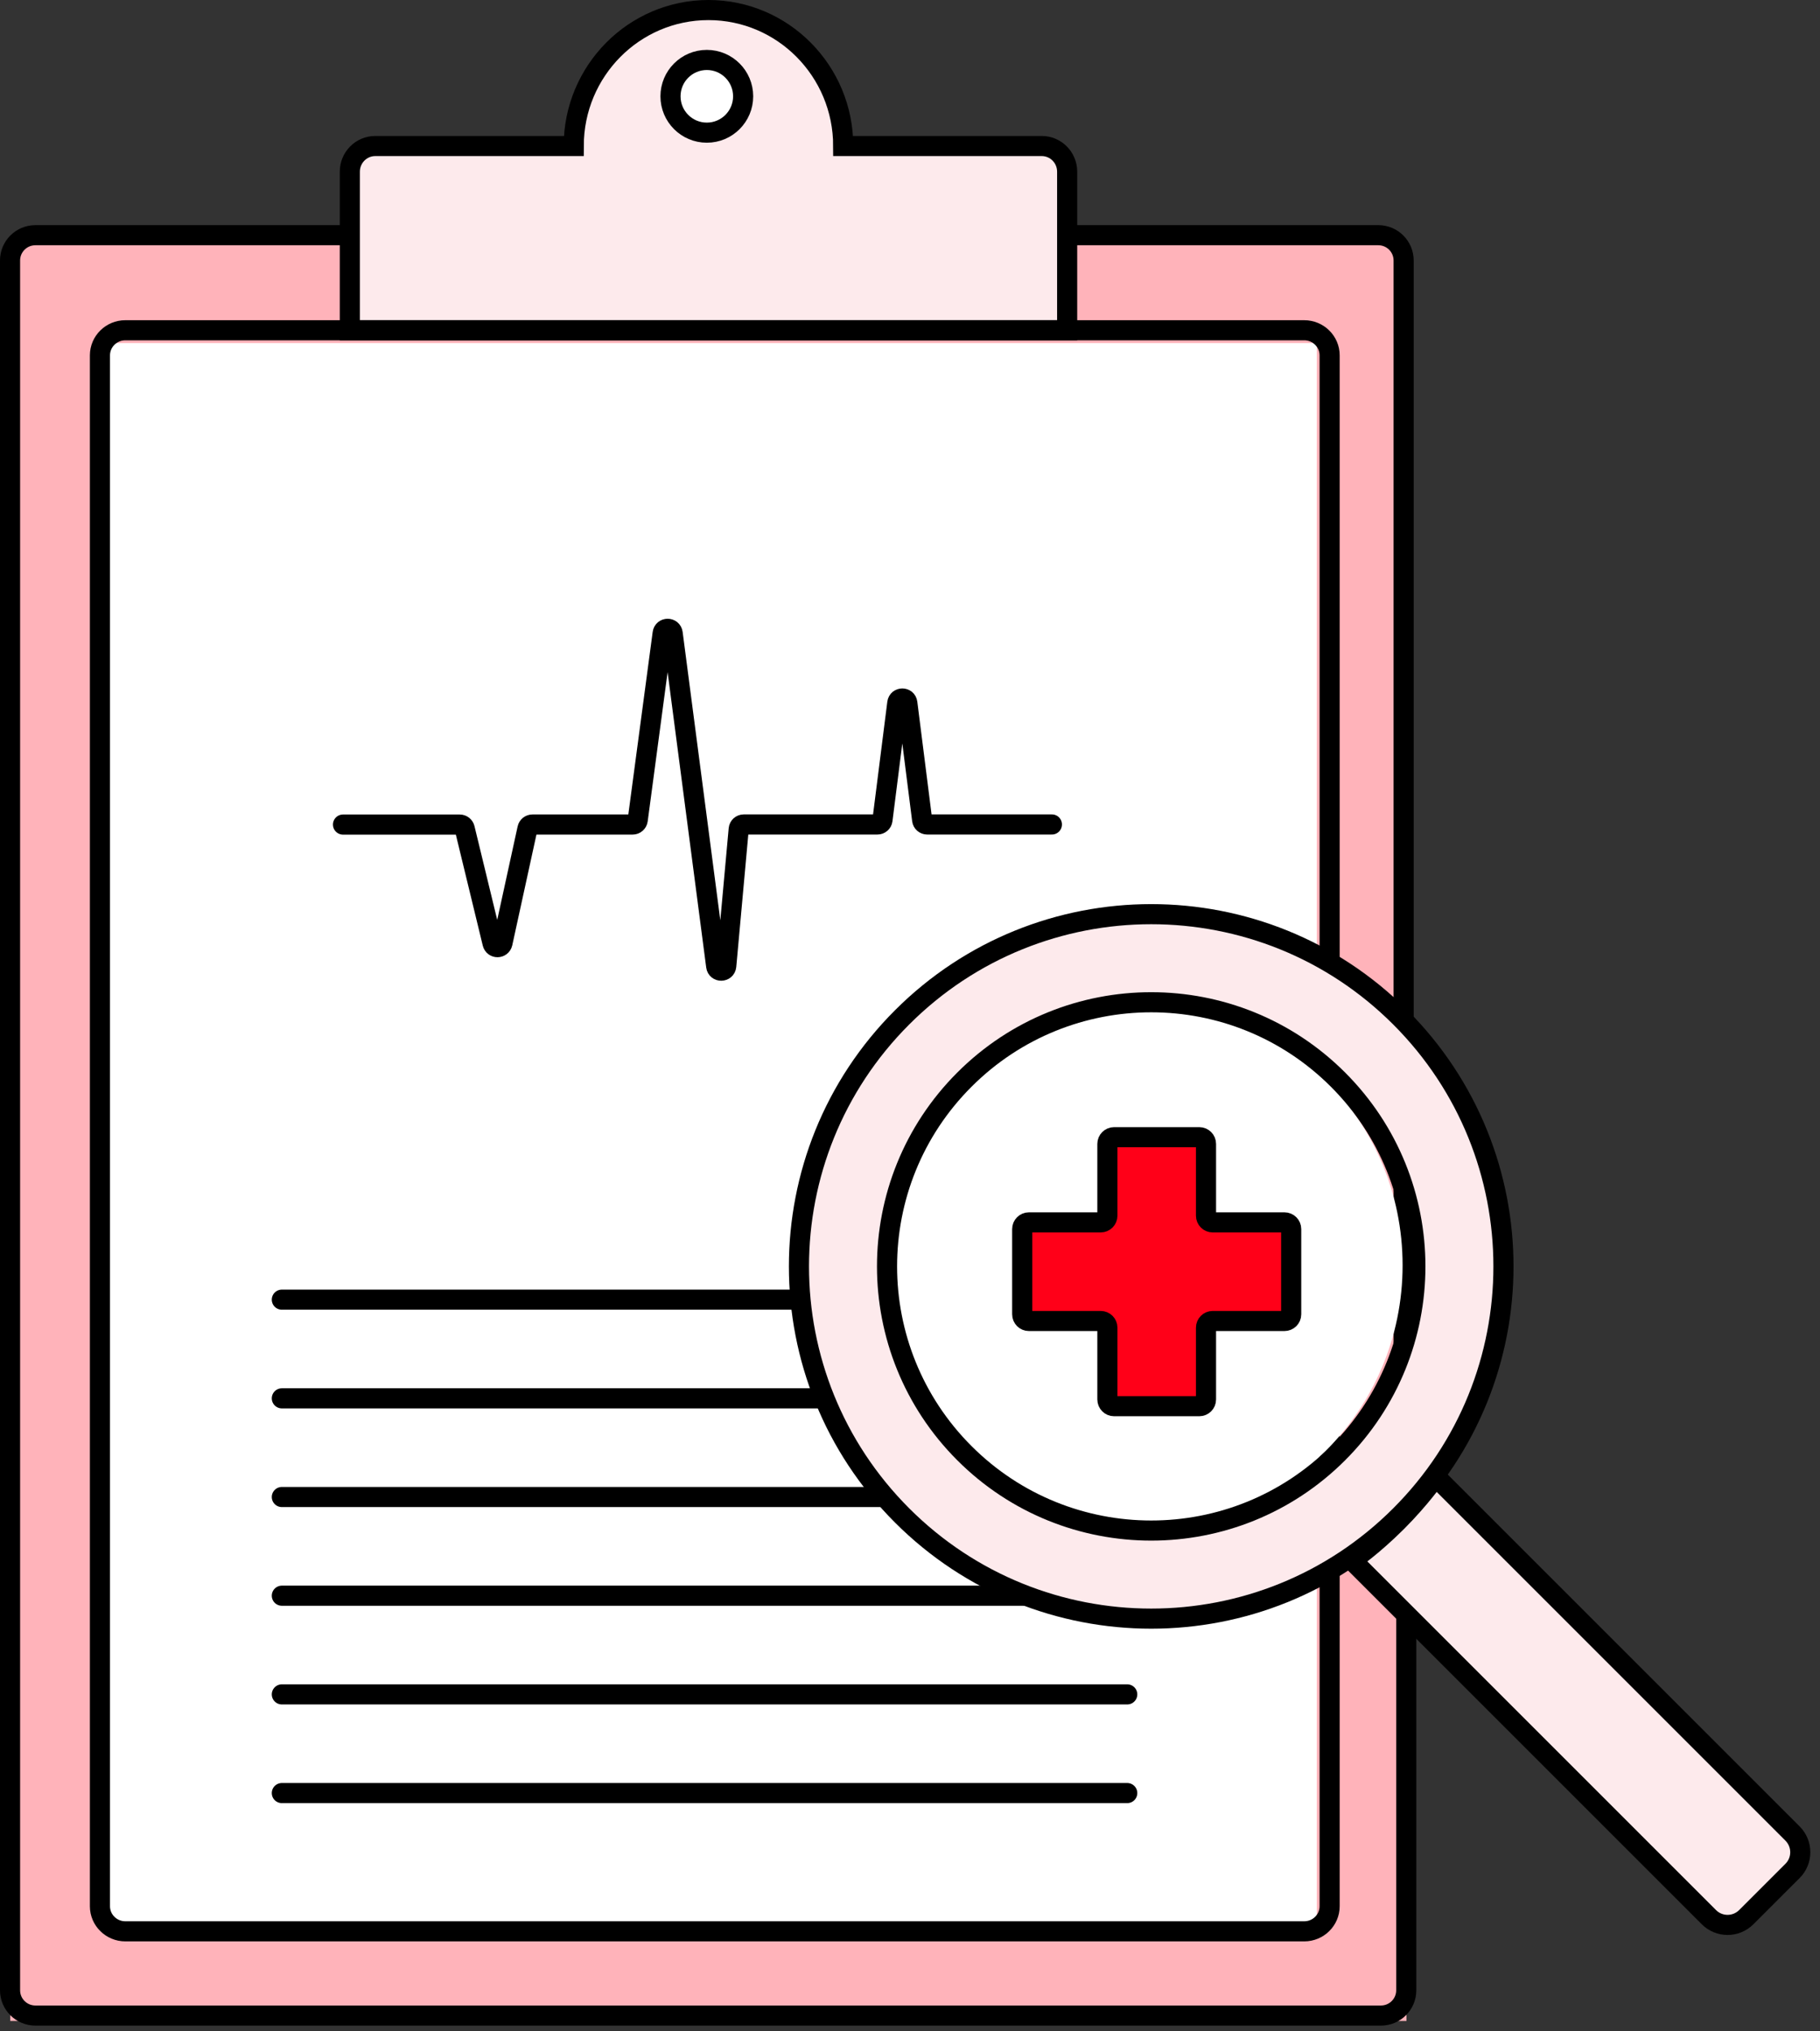 <svg width="181" height="202" viewBox="0 0 181 202" fill="none" xmlns="http://www.w3.org/2000/svg">
<rect x="0" y="0" width="181" height="202" fill="#333333" stroke="none"/>
<rect x="1.022" y="23.93" width="138.853" height="177.07" fill="#FFB3BA"/>
<rect x="9.939" y="34.121" width="121.019" height="157.962" fill="white"/>
<path d="M83.858 14.523C83.858 7.055 77.858 1 70.458 1C63.058 1 57.058 7.055 57.058 14.523H37.319C35.924 14.523 34.791 15.666 34.791 17.074V32.847H106.129V17.074C106.129 15.666 104.997 14.523 103.602 14.523H83.863H83.858Z" fill="#FDEAEC" stroke="black" stroke-width="2" stroke-miterlimit="10"/>
<path d="M105.801 23.391H137.076C138.465 23.391 139.592 24.519 139.592 25.909V151.955" stroke="black" stroke-width="2" stroke-miterlimit="10"/>
<path d="M139.853 151.315V197.949C139.853 199.336 138.724 200.461 137.333 200.461H3.52C2.129 200.461 1 199.336 1 197.949V25.903C1 24.517 2.129 23.391 3.52 23.391H34.855" stroke="black" stroke-width="2" stroke-miterlimit="10"/>
<path d="M132.232 151.737V189.587C132.232 190.965 131.1 192.083 129.706 192.083H12.465C11.071 192.083 9.939 190.965 9.939 189.587V35.343C9.939 33.965 11.071 32.847 12.465 32.847H129.706C131.1 32.847 132.232 33.965 132.232 35.343V151.737Z" stroke="black" stroke-width="2" stroke-miterlimit="10"/>
<path d="M28.029 129.259H101.914" stroke="black" stroke-width="2" stroke-miterlimit="10" stroke-linecap="round"/>
<path d="M28.029 139.074H107.01" stroke="black" stroke-width="2" stroke-miterlimit="10" stroke-linecap="round"/>
<path d="M28.029 148.888H112.105" stroke="black" stroke-width="2" stroke-miterlimit="10" stroke-linecap="round"/>
<path d="M28.029 158.703H112.105" stroke="black" stroke-width="2" stroke-miterlimit="10" stroke-linecap="round"/>
<path d="M28.029 168.518H112.105" stroke="black" stroke-width="2" stroke-miterlimit="10" stroke-linecap="round"/>
<path d="M28.029 178.332H112.105" stroke="black" stroke-width="2" stroke-miterlimit="10" stroke-linecap="round"/>
<path d="M34.112 82.008H45.725C45.956 82.008 46.158 82.169 46.213 82.391L48.985 93.817C49.111 94.335 49.851 94.326 49.967 93.807L52.457 82.401C52.507 82.169 52.714 82.003 52.95 82.003H62.923C63.174 82.003 63.386 81.817 63.421 81.565L65.901 62.978C65.977 62.394 66.822 62.394 66.897 62.978L71.225 96.103C71.3 96.697 72.171 96.682 72.226 96.083L73.464 82.456C73.489 82.194 73.705 81.998 73.967 81.998H87.265C87.516 81.998 87.733 81.811 87.763 81.56L89.237 69.912C89.313 69.323 90.163 69.323 90.234 69.912L91.708 81.56C91.738 81.811 91.954 81.998 92.206 81.998H104.613" stroke="black" stroke-width="2" stroke-miterlimit="10" stroke-linecap="round"/>
<path d="M70.294 13.194C72.289 13.194 73.906 11.575 73.906 9.578C73.906 7.581 72.289 5.962 70.294 5.962C68.299 5.962 66.681 7.581 66.681 9.578C66.681 11.575 68.299 13.194 70.294 13.194Z" fill="white" stroke="black" stroke-width="2" stroke-miterlimit="10"/>
<ellipse cx="113.374" cy="125.841" rx="26.115" ry="26.115" fill="white"/>
<path d="M139.26 101.181C125.579 87.5 103.398 87.5 89.717 101.181C76.036 114.862 76.036 137.043 89.717 150.723C103.398 164.404 125.579 164.404 139.26 150.723C152.94 137.043 152.94 114.862 139.26 101.181ZM95.912 144.529C85.651 134.268 85.651 117.636 95.912 107.376C106.172 97.115 122.804 97.115 133.065 107.376C143.325 117.636 143.325 134.268 133.065 144.529C122.804 154.789 106.172 154.789 95.912 144.529Z" fill="#FDEAEC" stroke="black" stroke-width="2" stroke-miterlimit="10"/>
<path d="M169.947 190.672L134.453 155.178C134.453 155.178 136.419 153.859 138.938 151.345C141.293 148.99 142.771 146.859 142.771 146.859L178.266 182.354C179.296 183.384 179.296 185.052 178.266 186.078L173.671 190.672C172.64 191.703 170.973 191.703 169.947 190.672Z" fill="#FDEAEC" stroke="black" stroke-width="2" stroke-miterlimit="10"/>
<path d="M127.745 121.574H120.603C120.239 121.574 119.938 121.278 119.938 120.91V113.767C119.938 113.403 119.642 113.102 119.273 113.102H110.796C110.432 113.102 110.131 113.398 110.131 113.767V120.91C110.131 121.274 109.835 121.574 109.466 121.574H102.323C101.96 121.574 101.659 121.87 101.659 122.239V130.716C101.659 131.08 101.955 131.381 102.323 131.381H109.466C109.83 131.381 110.131 131.677 110.131 132.046V139.189C110.131 139.553 110.427 139.854 110.796 139.854H119.273C119.637 139.854 119.938 139.558 119.938 139.189V132.046C119.938 131.682 120.234 131.381 120.603 131.381H127.745C128.109 131.381 128.41 131.085 128.41 130.716V122.239C128.41 121.875 128.114 121.574 127.745 121.574Z" fill="#FF0018" stroke="black" stroke-width="2" stroke-miterlimit="10"/>
</svg>
